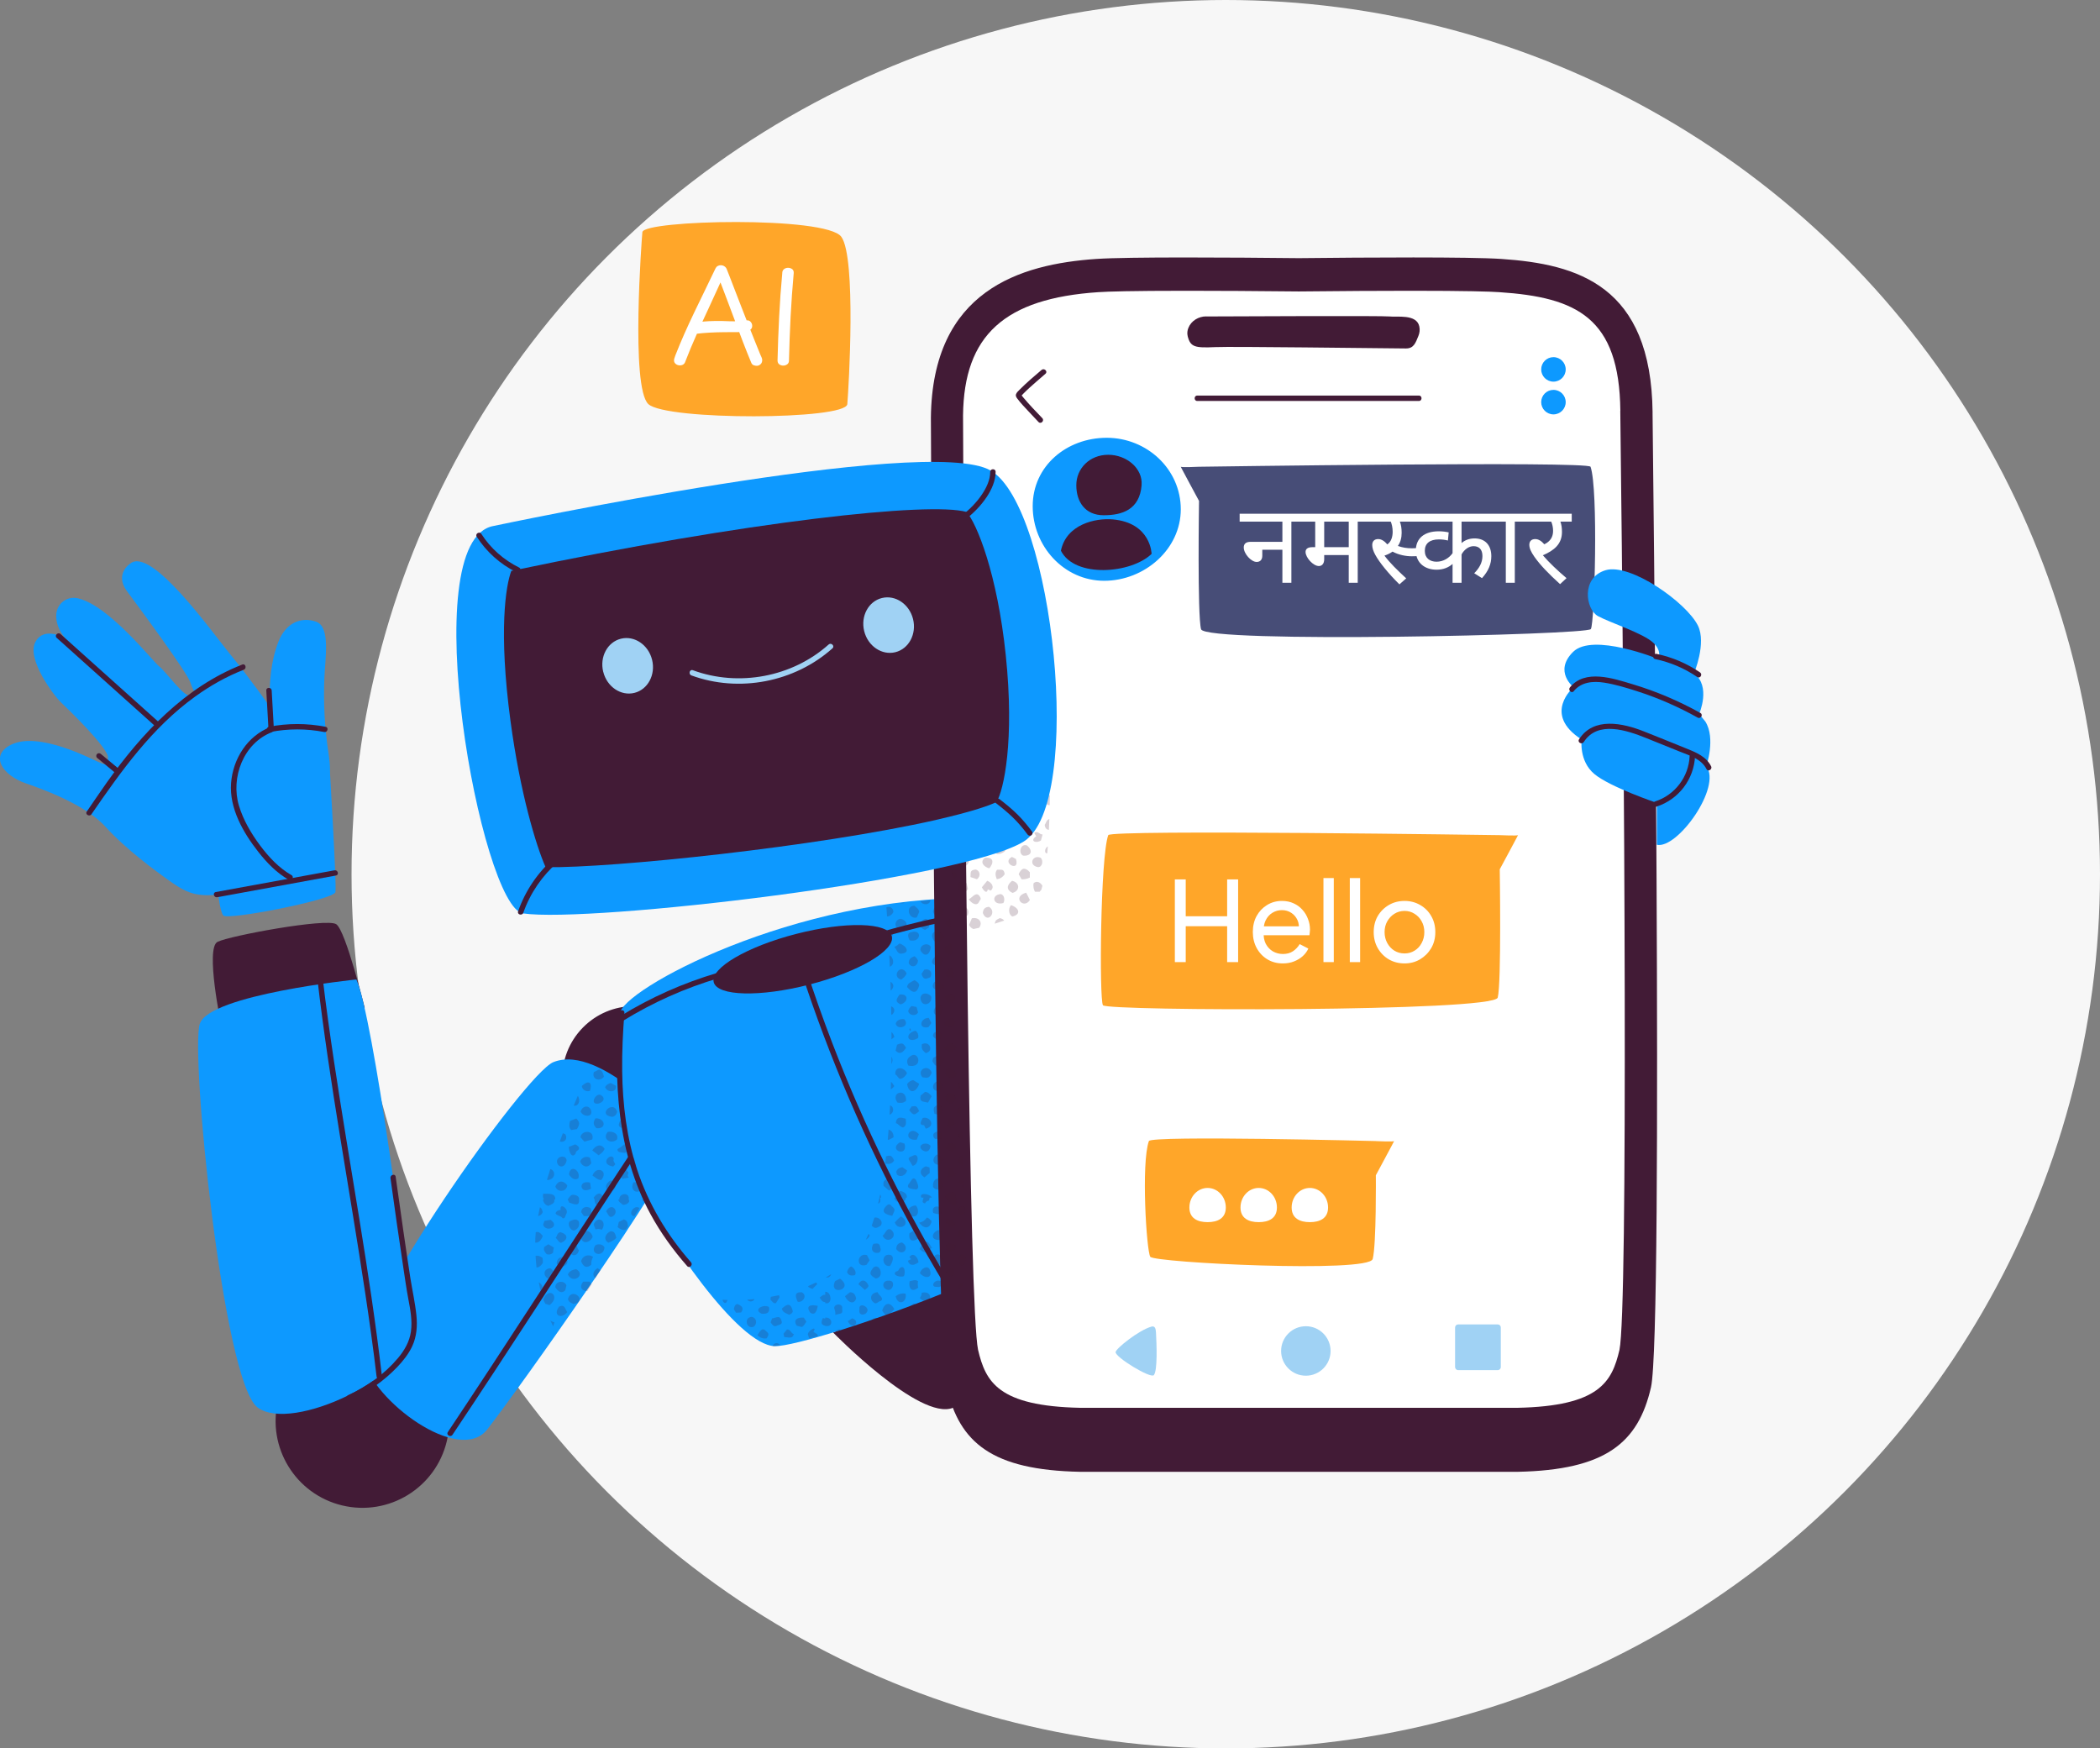 <svg xmlns="http://www.w3.org/2000/svg" width="227" height="189" viewBox="0 0 227 189" fill="none"><rect x="0" y="0" width="227" height="189" fill="#808080" stroke="none"/><circle cx="132.5" cy="94.5" r="94.5" fill="#F7F7F7"></circle><g clip-path="url(#clip0_2020_3326)"><path d="M90.054 144.041C90.054 144.041 99.414 153.628 103.002 152.182C106.591 150.736 101.767 139.059 101.767 139.059L90.058 144.041H90.054Z" fill="#421B36"></path><path d="M48.297 155.79C49.5 150.751 46.39 145.69 41.351 144.487C36.312 143.284 31.252 146.393 30.049 151.432C28.846 156.472 31.955 161.532 36.994 162.735C42.033 163.939 47.093 160.829 48.297 155.79Z" fill="#421B36"></path><path d="M23.52 95.99C23.52 95.99 23.71 98.416 24.139 98.963C24.573 99.51 36.112 97.258 36.258 96.431C36.404 95.605 35.581 82.008 35.581 82.008L23.516 95.99H23.52Z" fill="#0D99FF"></path><path d="M74.092 121.929C77.081 118.861 77.017 113.95 73.949 110.961C70.88 107.971 65.97 108.036 62.981 111.104C59.992 114.173 60.056 119.083 63.124 122.073C66.193 125.062 71.103 124.998 74.092 121.929Z" fill="#421B36"></path><path d="M118.978 107.9C120.698 103.977 118.91 99.402 114.987 97.683C111.063 95.964 106.489 97.751 104.77 101.675C103.051 105.598 104.838 110.173 108.762 111.892C112.685 113.611 117.259 111.824 118.978 107.9Z" fill="#421B36"></path><path d="M73.715 122.84C73.715 122.84 65.067 112.682 59.814 114.816C56.74 116.068 38.279 142.306 39.275 146.863C40.272 151.424 49.648 158.382 52.669 154.518C55.978 150.286 72.552 126.98 73.715 122.836V122.84Z" fill="#0D99FF"></path><path d="M48.911 155.098C55.023 145.96 60.952 136.701 66.987 127.51C68.575 125.092 70.171 122.674 71.779 120.268C71.989 119.956 71.483 119.665 71.276 119.973C65.165 129.11 59.235 138.37 53.2 147.56C51.612 149.978 50.017 152.396 48.409 154.802C48.198 155.114 48.704 155.406 48.911 155.098Z" fill="#421B36"></path><path d="M23.958 111.037C23.897 110.738 22.167 102.479 23.516 101.811C24.865 101.142 35.31 99.218 36.343 99.903C37.376 100.587 39.422 108.947 39.422 108.947L23.958 111.041V111.037Z" fill="#421B36"></path><path d="M66.992 109.596C66.992 109.596 66.109 122.124 68.972 127.895C71.836 133.667 79.754 145.405 83.74 145.515C87.725 145.624 119.787 134.319 119.232 128.965C118.677 123.61 109.609 97.141 105.672 97.084C85.911 96.8 67.101 107.036 66.996 109.596H66.992Z" fill="#0D99FF"></path><path d="M38.526 105.877C38.526 105.877 22.649 107.513 21.6 110.66C20.551 113.812 24.119 149.301 27.829 152.133C31.539 154.96 44.618 148.698 44.419 143.801C44.2 138.434 40.32 109.786 38.522 105.877H38.526Z" fill="#0D99FF"></path><path d="M41.288 148.792C39.968 137.398 37.813 126.114 36.112 114.777C35.663 111.775 35.237 108.77 34.885 105.756C34.84 105.388 34.261 105.384 34.302 105.756C35.622 117.15 37.777 128.435 39.478 139.772C39.928 142.773 40.353 145.779 40.705 148.792C40.75 149.161 41.329 149.165 41.288 148.792Z" fill="#421B36"></path><path d="M66.918 109.479C66.331 116.915 66.679 124.554 70.316 131.245C71.414 133.267 72.767 135.134 74.281 136.863C74.528 137.147 74.938 136.734 74.695 136.45C72.111 133.51 70.081 130.136 68.862 126.409C67.74 122.991 67.303 119.398 67.254 115.813C67.226 113.699 67.331 111.589 67.497 109.483C67.526 109.11 66.947 109.11 66.914 109.483L66.918 109.479Z" fill="#421B36"></path><path d="M96.4 101.212C96.789 102.727 92.795 105.064 87.481 106.433C82.163 107.802 77.538 107.688 77.149 106.173C76.76 104.659 80.754 102.321 86.068 100.952C91.386 99.583 96.011 99.697 96.4 101.212Z" fill="#421B36"></path><path d="M102.816 138.911C97.745 130.564 93.419 121.766 89.924 112.64C88.944 110.081 88.028 107.492 87.178 104.888C87.06 104.532 86.501 104.685 86.615 105.042C89.652 114.342 93.516 123.37 98.166 131.977C99.487 134.42 100.872 136.83 102.314 139.203C102.508 139.523 103.01 139.231 102.816 138.907V138.911Z" fill="#421B36"></path><path d="M67.344 110.348C70.58 108.355 74.055 106.804 77.701 105.73C78.061 105.625 77.907 105.062 77.547 105.167C73.857 106.253 70.329 107.824 67.053 109.842C66.733 110.036 67.024 110.542 67.348 110.344L67.344 110.348Z" fill="#421B36"></path><path d="M95.222 101.356C98.859 100.295 102.561 99.469 106.303 98.885C106.672 98.829 106.514 98.266 106.149 98.322C102.403 98.906 98.705 99.732 95.068 100.793C94.707 100.898 94.861 101.461 95.222 101.356Z" fill="#421B36"></path><path d="M33.779 89.011C33.779 89.011 36.238 86.103 35.517 81.462C35.068 78.574 34.962 75.84 35.059 73.353C35.144 71.182 35.748 67.771 34.181 67.208C32.613 66.645 30.912 67.265 30.094 69.375C29.276 71.485 29.13 73.579 29.105 76.309C29.105 76.309 27.08 73.405 24.877 70.72C22.913 68.326 16.363 59.067 14.087 60.914C14.087 60.914 12.333 62.032 13.731 63.915C15.128 65.799 20.239 72.696 20.584 73.79C20.932 74.884 21.232 74.726 20.62 75.151C20.013 75.576 17.963 72.607 17.19 72.02C16.55 71.538 11.77 65.406 8.388 64.668C7.21 64.413 6.12 65.272 6.08 66.479C6.055 67.184 6.266 68.083 7.088 69.035C7.088 69.035 4.78 67.585 3.816 69.412C2.852 71.238 5.82 75.2 6.598 75.933C7.376 76.67 11.774 80.919 11.681 81.923C11.588 82.924 11.216 82.604 10.559 82.332C9.903 82.061 4.204 79.039 1.232 80.485C-1.186 81.66 0.28 83.803 2.754 84.665C4.127 85.143 9.093 86.836 11.39 89.36C13.682 91.883 16.971 94.249 18.085 95.051C19.599 96.136 20.555 96.736 22.305 96.768C24.703 96.817 27.003 95.808 28.692 94.107L33.775 89.003L33.779 89.011Z" fill="#0D99FF"></path><path d="M9.882 88.022C13.114 83.34 16.411 78.678 21.085 75.304C22.714 74.125 24.475 73.129 26.351 72.396C26.695 72.262 26.545 71.699 26.197 71.833C20 74.259 15.338 79.257 11.555 84.571C10.814 85.612 10.109 86.674 9.38 87.727C9.165 88.034 9.672 88.326 9.882 88.022Z" fill="#421B36"></path><path d="M6.128 68.95C9.692 72.146 13.257 75.342 16.825 78.542C17.104 78.793 17.517 78.38 17.238 78.128C13.674 74.933 10.11 71.737 6.541 68.537C6.262 68.286 5.849 68.699 6.128 68.95Z" fill="#421B36"></path><path d="M28.785 74.636C28.866 76.046 28.943 77.455 29.024 78.865C29.097 78.772 29.166 78.679 29.239 78.585C26.736 79.545 25.176 82.032 24.978 84.657C24.771 87.379 26.294 90.016 27.918 92.081C28.834 93.252 29.911 94.366 31.215 95.103C31.543 95.289 31.835 94.783 31.511 94.601C30.15 93.831 29.04 92.628 28.113 91.389C27.149 90.097 26.298 88.647 25.828 87.091C24.917 84.058 26.323 80.323 29.393 79.148C29.506 79.104 29.615 79.003 29.607 78.869C29.526 77.46 29.449 76.05 29.368 74.64C29.348 74.268 28.765 74.264 28.785 74.64V74.636Z" fill="#421B36"></path><path d="M10.49 81.915C11.138 82.454 11.786 82.989 12.434 83.527C12.556 83.629 12.726 83.645 12.847 83.527C12.948 83.426 12.969 83.215 12.847 83.114L10.903 81.502C10.782 81.401 10.611 81.385 10.49 81.502C10.389 81.603 10.368 81.814 10.49 81.915Z" fill="#421B36"></path><path d="M29.223 79.128C31.142 78.752 33.123 78.752 35.043 79.128C35.407 79.201 35.565 78.638 35.197 78.565C33.167 78.168 31.094 78.168 29.064 78.565C28.696 78.638 28.854 79.197 29.218 79.128H29.223Z" fill="#421B36"></path><path d="M23.479 96.99C27.756 96.204 32.037 95.426 36.315 94.641C36.683 94.572 36.525 94.013 36.161 94.078C31.884 94.863 27.602 95.641 23.325 96.427C22.957 96.496 23.115 97.055 23.479 96.99Z" fill="#421B36"></path><path d="M178.637 44.594C178.491 30.847 170.529 28.55 162.29 27.991C158.815 27.756 147.705 27.825 140.399 27.906C133.092 27.829 121.982 27.756 118.507 27.991C110.269 28.55 100.771 31.406 100.625 45.153C100.625 45.153 100.953 143.942 102.334 149.965C103.715 155.988 107.267 158.904 116.733 159.099H164.064C173.534 158.904 177.082 155.988 178.463 149.965C179.844 143.942 178.633 44.594 178.633 44.594H178.637Z" fill="#421B36"></path><path d="M175.153 44.405C175.044 34.344 170.463 32.136 162.051 31.581C161.026 31.513 158.539 31.432 152.508 31.432C149.126 31.432 145.068 31.456 140.435 31.505H140.358C135.728 31.456 131.666 31.432 128.284 31.432C122.257 31.432 119.77 31.513 118.741 31.581C108.575 32.254 104.197 36.252 104.1 44.903C104.229 83.087 104.772 141.497 105.724 145.912C106.538 149.355 107.87 152.004 116.797 152.182H163.987C172.918 152.004 174.246 149.355 175.056 145.924C175.992 141.428 175.607 81.272 175.145 44.405H175.153Z" fill="white"></path><path d="M130.386 34.201C129.552 34.201 128.77 34.675 128.462 35.436C128.349 35.715 128.304 36.023 128.385 36.351C128.681 37.522 129.175 37.619 131.354 37.522C133.245 37.437 148.231 37.644 151.97 37.668C152.82 37.672 153.011 37.081 153.327 36.303C153.448 36.003 153.505 35.659 153.42 35.282C153.124 33.917 150.994 34.306 150.2 34.209C149.507 34.124 134.432 34.188 130.378 34.209L130.386 34.201Z" fill="#421B36"></path><path d="M162.116 90.277C162.116 90.277 120.018 89.653 119.795 90.277C118.944 92.683 118.815 108.022 119.224 108.666C119.633 109.31 161.488 109.387 161.897 107.84C162.307 106.293 162.116 93.971 162.116 93.971C162.116 93.971 164.158 90.188 164.089 90.277C164.02 90.366 162.116 90.277 162.116 90.277Z" fill="#FFA629"></path><path d="M129.609 50.455C129.609 50.455 171.707 49.831 171.93 50.455C172.781 52.861 172.372 67.357 171.963 68.001C171.554 68.645 130.237 69.565 129.828 68.017C129.419 66.47 129.609 54.149 129.609 54.149C129.609 54.149 127.568 50.366 127.636 50.455C127.705 50.544 129.609 50.455 129.609 50.455Z" fill="#474D77"></path><path d="M127.637 55.052C127.637 59.39 123.696 62.781 119.358 62.781C115.02 62.781 111.63 59.054 111.63 54.716C111.63 50.378 115.295 47.324 119.633 47.324C123.971 47.324 127.637 50.714 127.637 55.052Z" fill="#0D99FF"></path><path d="M114.68 59.532C116.19 62.517 122.29 62.007 124.481 59.873C124.481 59.873 124.425 56.515 120.285 56.146C118.418 55.98 115.267 56.669 114.68 59.532Z" fill="#421B36"></path><path d="M123.403 52.445C123.189 55.098 121.301 55.697 119.304 55.697C117.312 55.697 116.344 54.26 116.344 52.445C116.344 50.63 117.798 49.16 119.791 49.16C121.783 49.16 123.549 50.639 123.399 52.445H123.403Z" fill="#421B36"></path><path opacity="0.2" d="M105.837 100.292C105.619 100.341 105.412 100.386 105.226 100.426C105.015 100.337 104.845 100.207 104.752 99.977C104.849 99.746 104.942 99.531 105.056 99.264C105.845 99.106 106.263 99.737 105.837 100.296V100.292ZM104.108 100.62V100.629C104.108 100.629 104.157 100.62 104.238 100.608C104.213 100.604 104.197 100.592 104.173 100.588C104.148 100.596 104.128 100.608 104.104 100.62H104.108ZM102.775 92.507C102.775 92.507 102.783 92.512 102.788 92.512C102.82 92.475 102.852 92.435 102.881 92.398L102.775 92.507ZM104.707 90.555L104.144 91.126C104.525 91.049 104.691 90.81 104.707 90.555ZM111.321 94.861V94.282C110.807 93.715 110.414 93.8 110.114 94.496C110.236 94.711 110.333 94.881 110.426 95.047C110.74 95.069 111.038 95.007 111.321 94.861ZM109.446 96.522C110.276 96.303 110.268 95.4 109.398 95.213C108.839 95.667 108.725 96.173 109.446 96.522ZM111.006 91.39C110.301 91.138 110.042 92.269 110.605 92.495C111.479 92.556 111.706 91.957 111.006 91.39ZM108.17 92.277C108.486 92.147 108.693 92.046 108.774 91.681C107.32 90.353 107.044 92.694 108.17 92.277ZM113.379 89.705C113.399 89.312 113.415 88.923 113.428 88.534C113.083 88.643 113.087 88.98 112.929 89.15C112.95 89.518 113.148 89.684 113.379 89.705ZM105.526 91.183C104.298 91.608 104.995 92.73 105.943 92.212C106.036 91.782 106.003 91.406 105.526 91.183ZM110.159 86.517C110.276 86.687 110.329 86.857 110.487 86.987C112.208 87.165 110.811 84.775 110.159 86.517ZM108.065 99.247C107.652 99.458 107.607 99.482 107.526 99.847C107.863 99.746 108.207 99.636 108.551 99.515C108.466 99.393 108.312 99.292 108.069 99.247H108.065ZM104.067 99.081C104.242 99.021 104.416 98.976 104.59 98.952C104.918 98.312 104.306 97.793 103.683 98.032C103.654 98.065 103.638 98.101 103.618 98.133L103.764 98.871C103.849 98.956 103.95 99.029 104.067 99.077V99.081ZM108.673 89.287C108.664 88.579 107.858 88.251 107.563 88.959C107.676 89.21 107.858 89.441 107.68 89.725C108.158 89.972 108.389 89.62 108.673 89.291V89.287ZM103.541 93.281C103.646 94.002 104.675 93.719 104.748 93.062C104.229 92.499 103.565 92.378 103.541 93.281ZM112.767 82.422C112.767 82.422 112.767 82.422 112.763 82.418L112.14 83.046C112.5 83.127 112.593 82.993 112.767 82.422ZM108.77 86.594C108.762 86.553 108.754 86.517 108.741 86.485L108.097 87.133C108.097 87.133 108.106 87.145 108.11 87.153C108.349 86.95 108.555 86.776 108.77 86.594ZM113.488 84.386C113.488 83.994 113.488 83.633 113.48 83.313C113.229 83.378 112.99 83.499 112.8 83.669C112.901 84.135 113.172 84.435 113.488 84.391V84.386ZM103.557 95.493C103.294 96.189 104.29 96.858 104.634 96.072C104.59 95.89 104.541 95.695 104.485 95.477C104.148 95.233 103.849 95.246 103.557 95.493ZM112.184 93.731C112.686 93.771 112.812 93.006 112.488 92.722C111.605 92.346 111.127 93.536 112.184 93.731ZM111.325 97.287C111.208 97.056 111.082 96.813 110.925 96.497C109.349 96.927 110.665 98.356 111.325 97.287ZM112.654 84.885C112.516 84.771 112.375 84.654 112.196 84.508C110.41 85.217 112.767 86.497 112.654 84.885ZM110.357 88.886V89.526C111.763 90.337 111.722 87.809 110.357 88.886ZM106.469 92.722C105.87 93.176 106.344 93.715 106.939 93.864C107.462 93.241 107.417 92.637 106.469 92.722ZM109.944 85.265L109.547 85.666C109.632 85.658 109.726 85.646 109.847 85.626C109.871 85.488 109.912 85.375 109.944 85.269V85.265ZM106.907 98.024C106.494 98.052 106.259 98.255 106.242 98.705C106.745 99.932 107.818 98.571 106.907 98.024ZM107.036 89.976C106.465 89.83 106.295 90.178 106.157 90.592C106.336 90.831 106.631 90.859 106.781 91.151C107.283 90.875 107.47 90.389 107.036 89.976ZM111.714 95.493C111.677 95.855 111.731 96.154 111.876 96.392H112.383C112.447 96.311 112.508 96.234 112.569 96.165C112.605 96.031 112.646 95.894 112.678 95.748C112.492 95.379 112.018 95.156 111.714 95.493ZM105.886 97.364C106.153 97.161 105.922 96.894 105.76 96.728C105.392 96.497 105.092 97.036 104.715 97.206C105.035 97.676 105.671 98.057 105.882 97.364H105.886ZM108.182 96.651C107.109 96.708 107.312 97.923 108.454 97.619C108.648 97.344 108.579 96.728 108.182 96.651ZM105.926 89.328L105.578 89.68C105.748 89.579 105.886 89.474 105.926 89.328ZM106.716 95.205C106.518 95.448 106.336 95.671 106.133 95.918C106.267 96.185 106.672 96.728 106.773 96.137C106.89 96.189 106.976 96.226 107.089 96.274C107.547 95.898 107.178 95.383 106.716 95.209V95.205ZM113.468 87.04C113.476 86.667 113.48 86.306 113.484 85.958C113.464 85.954 113.44 85.946 113.419 85.942C113.233 86.112 113.071 86.262 112.917 86.404C112.958 86.873 113.217 87.052 113.468 87.04ZM109.697 88.246C110.281 88.04 109.855 87.141 109.308 87.432C109.203 87.493 109.065 87.493 108.948 87.522C108.47 88.032 109.296 88.538 109.697 88.246ZM109.426 99.073C110.426 98.842 110.155 98.125 109.284 97.846C108.976 98.194 109.017 98.867 109.426 99.073ZM109.199 90.004C109.086 90.138 108.98 90.264 108.843 90.426C109.624 92.228 110.613 90.004 109.199 90.004ZM104.902 94.808C105.149 94.893 105.376 94.966 105.598 95.043C106.064 94.723 105.935 94.067 105.44 93.99C104.817 94.075 104.938 94.306 104.906 94.808H104.902ZM102.828 94.079L102.994 94.938C103.148 94.93 103.29 94.881 103.395 94.751C103.359 94.411 103.12 94.148 102.828 94.075V94.079ZM107.202 88.125V88.036L107.113 88.125C107.142 88.125 107.174 88.125 107.202 88.125ZM107.773 94.018C107.526 94.359 107.611 94.678 107.745 95.035C108.166 94.995 108.401 94.776 108.604 94.504C108.515 93.889 108.276 94.026 107.773 94.018ZM111.795 90.029C111.864 90.154 111.925 90.26 112.01 90.405C111.253 90.904 111.994 91.215 112.52 90.851C112.581 90.636 112.634 90.45 112.699 90.207C112.366 90.215 112.188 89.773 111.795 90.025V90.029ZM111.84 88.206C112.051 88.194 112.204 88.251 112.399 88.348C112.468 88.165 112.524 88.016 112.581 87.854C112.294 86.845 111.33 87.355 111.84 88.206ZM109.815 92.848C109.657 92.767 109.515 92.694 109.385 92.629C108.174 93.261 110.305 94.367 109.815 92.848ZM113.205 92.236C113.229 91.989 113.249 91.742 113.266 91.491C112.897 91.693 112.865 92.293 113.205 92.236Z" fill="#421B36"></path><path d="M53.35 56.856C53.35 56.856 100.277 46.9 107.081 50.861C113.886 54.822 117.256 86.829 110.682 90.952C104.068 95.1 63.679 99.794 56.534 98.737C52.03 98.073 44.703 58.379 53.35 56.856Z" fill="#0D99FF"></path><path d="M101.188 88.631C88.312 91.54 66.213 93.848 58.976 93.743C57.939 91.394 56.234 85.748 55.185 77.959C53.868 68.161 54.678 63.284 55.27 61.712C80.973 56.305 100.523 54.223 104.476 55.341C105.578 56.56 107.798 61.996 108.717 70.805C109.685 80.089 108.498 85.415 107.721 86.699C107.17 86.963 105.461 87.659 101.184 88.627L101.188 88.631Z" fill="#421B36"></path><path d="M65.209 72.624C65.61 74.24 67.113 75.26 68.571 74.9C70.029 74.54 70.888 72.936 70.487 71.319C70.086 69.703 68.583 68.683 67.121 69.043C65.663 69.404 64.804 71.008 65.205 72.624H65.209Z" fill="#A0D2F4"></path><path d="M93.415 68.225C93.816 69.841 95.323 70.862 96.781 70.502C98.239 70.141 99.097 68.537 98.697 66.921C98.296 65.305 96.793 64.284 95.331 64.645C93.873 65.005 93.014 66.609 93.415 68.225Z" fill="#A0D2F4"></path><path d="M74.74 73.012C79.884 74.907 85.902 73.737 89.985 70.083C90.264 69.832 89.851 69.423 89.572 69.67C85.639 73.19 79.839 74.272 74.894 72.449C74.541 72.319 74.391 72.882 74.74 73.012Z" fill="#A0D2F4"></path><path d="M104.302 56.196C105.201 55.503 106.007 54.693 106.639 53.753C107.182 52.943 107.611 51.999 107.623 51.007C107.627 50.63 107.044 50.63 107.04 51.007C107.032 51.898 106.623 52.733 106.137 53.458C105.562 54.312 104.821 55.066 104.006 55.693C103.715 55.92 104.006 56.427 104.302 56.196Z" fill="#421B36"></path><path d="M107.648 86.808C108.288 87.302 108.92 87.816 109.499 88.379C110.074 88.938 110.592 89.55 111.066 90.198C111.159 90.323 111.317 90.388 111.463 90.303C111.589 90.23 111.662 90.032 111.568 89.906C111.074 89.234 110.544 88.59 109.948 88.007C109.357 87.427 108.717 86.905 108.061 86.399C107.935 86.302 107.769 86.277 107.648 86.399C107.547 86.5 107.522 86.715 107.648 86.812V86.808Z" fill="#421B36"></path><path d="M56.566 98.672C57.316 96.537 58.624 94.638 60.333 93.159C60.617 92.912 60.204 92.503 59.92 92.746C58.134 94.29 56.785 96.29 56.004 98.514C55.878 98.866 56.441 99.02 56.566 98.668V98.672Z" fill="#421B36"></path><path d="M183.112 72.786C183.112 72.786 184.486 69.538 183.534 67.618C182.302 65.135 176.235 60.837 173.554 61.639C170.873 62.445 171.403 65.876 172.736 66.601C174.068 67.326 177.649 68.456 178.734 69.501C179.714 70.445 179.244 71.235 179.244 71.235C179.244 71.235 172.173 68.351 170.042 70.469C167.912 72.584 170.095 74.285 170.095 74.285C170.095 74.285 166.664 77.185 170.966 79.939C170.966 79.939 170.654 82.256 172.339 83.665C174.024 85.079 179.095 86.792 179.095 86.792V91.317C181.314 91.819 186.15 85.063 184.441 82.827C184.441 82.827 185.49 79.817 184.336 77.991L183.671 77.177C183.671 77.177 184.984 74.183 183.112 72.786Z" fill="#0D99FF"></path><path d="M178.912 71.242C180.548 71.586 182.087 72.242 183.469 73.186C183.78 73.397 184.072 72.894 183.764 72.684C182.347 71.716 180.747 71.035 179.07 70.683C178.705 70.606 178.548 71.169 178.916 71.246L178.912 71.242Z" fill="#421B36"></path><path d="M170.115 74.71C170.921 73.714 172.209 73.605 173.396 73.791C174.587 73.977 175.774 74.338 176.92 74.706C179.208 75.435 181.416 76.403 183.514 77.574C183.842 77.756 184.133 77.254 183.809 77.072C181.484 75.775 179.022 74.726 176.47 73.961C174.413 73.345 171.338 72.284 169.702 74.305C169.467 74.593 169.876 75.01 170.115 74.718V74.71Z" fill="#421B36"></path><path d="M171.192 80.218C172.699 77.853 175.878 78.955 177.932 79.777C179.147 80.267 180.362 80.757 181.577 81.247C182.626 81.668 183.918 82.045 184.461 83.131C184.627 83.467 185.129 83.171 184.963 82.835C184.428 81.766 183.298 81.316 182.249 80.895C180.726 80.279 179.208 79.659 177.681 79.056C175.425 78.165 172.253 77.464 170.686 79.923C170.483 80.239 170.986 80.53 171.188 80.218H171.192Z" fill="#421B36"></path><path d="M179.074 87.189C181.464 86.415 183.12 84.232 183.226 81.725C183.242 81.352 182.659 81.352 182.642 81.725C182.549 83.969 181.055 85.937 178.92 86.63C178.564 86.743 178.718 87.306 179.074 87.193V87.189Z" fill="#421B36"></path><path d="M51.528 58.01C52.577 59.65 54.067 60.991 55.817 61.849C56.153 62.016 56.449 61.513 56.112 61.347C54.452 60.533 53.03 59.277 52.034 57.718C51.831 57.402 51.329 57.694 51.532 58.014L51.528 58.01Z" fill="#421B36"></path><path d="M148.722 123.346C148.722 123.346 124.412 122.722 124.189 123.346C123.339 125.752 123.93 135.209 124.339 135.853C124.748 136.497 147.972 137.639 148.381 136.096C148.79 134.549 148.722 127.044 148.722 127.044C148.722 127.044 150.763 123.261 150.694 123.35C150.625 123.439 148.722 123.35 148.722 123.35V123.346Z" fill="#FFA629"></path><path d="M132.504 130.528C132.504 131.695 131.625 132.112 130.536 132.112C129.446 132.112 128.567 131.695 128.567 130.528C128.567 129.362 129.446 128.414 130.536 128.414C131.625 128.414 132.504 129.362 132.504 130.528Z" fill="white"></path><path d="M138.029 130.528C138.029 131.695 137.15 132.112 136.06 132.112C134.971 132.112 134.092 131.695 134.092 130.528C134.092 129.362 134.971 128.414 136.06 128.414C137.15 128.414 138.029 129.362 138.029 130.528Z" fill="white"></path><path d="M143.558 130.528C143.558 131.695 142.679 132.112 141.59 132.112C140.5 132.112 139.621 131.695 139.621 130.528C139.621 129.362 140.5 128.414 141.59 128.414C142.679 128.414 143.558 129.362 143.558 130.528Z" fill="white"></path><path d="M167.92 41.256C168.652 41.256 169.245 40.663 169.245 39.932C169.245 39.2 168.652 38.607 167.92 38.607C167.189 38.607 166.596 39.2 166.596 39.932C166.596 40.663 167.189 41.256 167.92 41.256Z" fill="#0D99FF"></path><path d="M167.92 44.794C168.652 44.794 169.245 44.2 169.245 43.469C169.245 42.737 168.652 42.145 167.92 42.145C167.189 42.145 166.596 42.737 166.596 43.469C166.596 44.2 167.189 44.794 167.92 44.794Z" fill="#0D99FF"></path><path d="M112.589 39.988C111.779 40.677 110.961 41.37 110.211 42.127C110.078 42.261 109.904 42.415 109.835 42.597C109.758 42.787 109.851 42.937 109.964 43.087C110.333 43.581 110.77 44.035 111.192 44.484C111.544 44.865 111.9 45.242 112.257 45.618C112.516 45.89 112.929 45.477 112.67 45.205C111.965 44.472 111.256 43.735 110.604 42.957C110.54 42.876 110.475 42.803 110.438 42.751C110.422 42.727 110.406 42.702 110.39 42.678C110.329 42.601 110.378 42.654 110.382 42.739C110.382 42.698 110.378 42.876 110.365 42.844C110.365 42.844 110.378 42.82 110.382 42.82C110.402 42.82 110.386 42.807 110.414 42.775C110.483 42.694 110.556 42.617 110.633 42.54C111.066 42.099 111.532 41.69 111.998 41.281C112.334 40.985 112.67 40.693 113.01 40.401C113.298 40.158 112.881 39.749 112.597 39.988H112.589Z" fill="#421B36"></path><path opacity="0.2" d="M97.919 129.464C97.882 130.176 96.72 130.108 96.688 129.464H96.801C96.919 129.131 96.963 128.811 97.392 128.743C97.7 128.876 98.065 128.982 98.028 129.464H97.915H97.919ZM102.277 129.464C102.342 129.982 102.775 130.136 103.213 130.253C103.452 130.01 103.407 129.731 103.395 129.464H103.282C103.561 128.589 102.066 128.706 102.164 129.464H102.277ZM98.186 115.19C99.774 115.526 99.361 113.695 98.559 114.08C98.085 114.352 97.915 114.659 98.186 115.19ZM96.68 128.378V127.779C96.416 127.625 96.198 127.495 95.991 127.374C95.481 127.677 95.473 127.694 95.501 128.188C95.699 128.358 95.894 128.52 96.096 128.694C96.299 128.585 96.489 128.479 96.68 128.378ZM101.998 101.455C102.257 100.758 100.718 100.28 100.75 101.216C100.965 102.079 101.451 101.957 101.998 101.455ZM99.365 106.49C99.3 106.194 99.073 106.093 98.85 105.947C98.486 106.182 98.117 106.235 98.044 106.692C98.648 107.385 99.114 107.462 99.369 106.49H99.365ZM102.739 103.221C102.812 103.197 102.881 103.168 102.941 103.136C102.917 102.755 102.897 102.383 102.872 102.03C102.552 101.953 102.188 102.2 102.087 102.703C102.22 102.95 102.431 103.116 102.739 103.221ZM101.354 104.55C102.115 104.452 102.103 103.367 101.386 103.262C101.046 103.359 100.791 103.658 100.746 103.991C100.746 104.258 101.204 104.347 101.354 104.55ZM99.495 107.855C99.551 109.033 100.904 108.551 100.637 107.676C100.268 107.3 99.624 107.231 99.495 107.855ZM97.02 119.192C97.307 119.216 97.619 119.289 97.939 118.997C98.028 117.535 96.181 118.082 97.02 119.192ZM99.098 99.175C99.191 98.964 99.276 98.761 99.365 98.563C99.316 98.259 99.073 98.109 98.838 97.903C97.822 97.951 98.211 99.406 99.098 99.179V99.175ZM99.361 117.154C99.134 117.017 98.903 116.875 98.701 116.749C98.417 116.834 98.207 116.936 98.053 117.195C98.251 118.317 99.053 118.106 99.361 117.154ZM102.026 98.361C101.633 97.753 101.001 97.773 100.843 98.531C101.054 99.3 101.945 99.32 102.026 98.361ZM96.781 116.146C96.996 116.235 97.093 116.612 97.32 116.624C97.648 116.559 97.899 116.308 98.044 116.012C97.729 115.303 96.68 115.23 96.781 116.15V116.146ZM100.855 128.273C101.017 128.702 101.811 128.698 101.953 128.24C101.921 127.086 100.774 127.167 100.855 128.273ZM100.868 114.368C100.835 114.505 100.807 114.611 100.783 114.712C100.88 114.866 100.969 115.004 101.066 115.149C101.24 115.198 101.414 115.243 101.584 115.287C101.751 115.068 101.896 114.878 102.066 114.651C101.88 113.963 101.354 114.007 100.872 114.364L100.868 114.368ZM102.605 97.785C102.577 97.356 102.561 97.121 102.561 97.121L102.233 97.153C102.16 97.336 102.245 97.522 102.601 97.785H102.605ZM99.705 116.45C100.369 116.563 100.446 116.527 100.714 115.968C100.402 114.951 99.021 115.615 99.705 116.45ZM96.364 111.553C96.364 111.82 96.364 112.087 96.364 112.355C96.469 112.266 96.578 112.168 96.68 112.083C96.611 111.844 96.493 111.666 96.36 111.553H96.364ZM103.221 118.426C102.565 117.434 101.601 119.058 102.706 119.313C103.115 119.18 103.439 118.791 103.221 118.426ZM100.005 118.025C99.847 118.155 99.677 118.297 99.519 118.426C99.369 119.131 99.742 119.062 100.317 119.188C100.454 118.949 100.58 118.726 100.71 118.503C100.511 118.268 100.333 118.058 100.009 118.029L100.005 118.025ZM96.129 103.27C96.149 103.667 96.165 104.08 96.186 104.509C96.809 104.25 96.518 103.367 96.129 103.27ZM97.328 99.316C96.712 99.389 96.538 100.414 97.311 100.329C98.284 100.378 98.162 99.474 97.328 99.316ZM96.25 106.129C96.262 106.445 96.27 106.773 96.283 107.101C96.748 106.68 96.566 106.283 96.25 106.129ZM99.746 120.856C99.58 121.172 99.264 121.622 99.887 121.634C99.94 121.744 99.997 121.853 100.07 122.007C101.175 121.752 100.556 120.622 99.742 120.856H99.746ZM97.23 101.986C97.032 102.164 96.91 102.253 96.667 102.374C96.963 102.646 96.927 103.006 97.352 103.095C98.498 103.027 97.963 102.212 97.23 101.986ZM99.503 102.747C99.981 103.565 100.535 103.181 100.621 102.362C100.333 101.816 99.381 102.119 99.503 102.747ZM103.464 112.043C103.464 111.998 103.46 111.954 103.456 111.909C103.448 111.925 103.439 111.942 103.431 111.958C103.439 111.99 103.452 112.018 103.464 112.047V112.043ZM96.586 122.951C96.619 122.489 96.347 122.161 96.052 122.112C96.023 122.477 95.995 122.833 95.963 123.19C95.999 123.202 96.036 123.214 96.076 123.218C96.222 123.141 96.396 123.048 96.586 122.946V122.951ZM95.983 100.552C96.003 100.916 96.028 101.309 96.052 101.73C96.25 101.787 96.433 101.706 96.457 101.378C96.388 101.167 96.542 101.034 96.578 100.843C96.416 100.613 96.189 100.527 95.983 100.552ZM99.377 99.786C99.462 100.151 99.636 100.406 100.005 100.519C100.147 100.426 100.301 100.325 100.418 100.244V99.559C99.964 99.029 99.737 99.555 99.373 99.79L99.377 99.786ZM102.2 99.648C102.192 100.082 102.484 100.337 102.771 100.374C102.747 100.005 102.727 99.661 102.706 99.349C102.492 99.333 102.293 99.393 102.2 99.648ZM97.83 97.567L97.255 97.619C97.465 97.676 97.68 97.66 97.83 97.567ZM96.323 108.774C96.331 109.078 96.335 109.386 96.339 109.694C96.38 109.681 96.424 109.669 96.465 109.653C96.809 109.28 96.704 108.92 96.319 108.774H96.323ZM96.38 114.254C96.38 114.254 96.368 114.25 96.364 114.246C96.364 114.501 96.36 114.757 96.356 115.012C96.489 114.817 96.534 114.526 96.38 114.254ZM98.324 101.645C99.567 101.945 99.717 100.406 98.502 100.766C98.008 100.839 98.146 101.297 98.324 101.645ZM101.528 119.362C100.896 119.621 100.843 119.726 101.017 120.419C101.264 120.399 101.483 120.622 101.755 120.524C102.135 120.131 101.945 119.722 101.528 119.362ZM100.989 106.17C100.394 106.996 101.568 107.267 102.123 106.712C101.783 106.332 101.508 105.748 100.989 106.17ZM102.723 115.478C102.322 115.263 102.257 115.818 102.176 116.077C102.427 116.563 103.075 116.733 103.358 116.17C103.472 115.81 102.941 115.668 102.723 115.478ZM99.013 128.577C99.499 128.463 99.126 127.827 99 127.536C98.656 127.066 98.425 127.807 98.203 128.018C97.935 128.52 98.644 128.52 99.013 128.581V128.577ZM97.352 108.572C98.198 108.333 98.251 107.381 97.239 107.506C96.785 108.13 96.801 108.304 97.352 108.572ZM103.982 126.009C104.043 125.972 104.092 125.94 104.14 125.911C104.128 125.559 104.112 125.203 104.096 124.842C104.083 124.842 104.071 124.83 104.059 124.83C103.435 125.344 103.419 125.656 103.978 126.009H103.982ZM96.311 116.952C96.303 117.219 96.295 117.491 96.287 117.758C96.428 117.677 96.566 117.555 96.667 117.401C96.51 117.154 96.42 117.021 96.315 116.948L96.311 116.952ZM103.237 110.386C103.022 109.783 102.164 110.082 102.083 110.645C102.354 111.285 103.419 111.107 103.237 110.386ZM100.58 97.311L99.49 97.413C99.673 97.834 100.491 97.907 100.58 97.311ZM100.928 117.187C100.556 118.029 101.795 118.232 101.937 117.329C101.823 116.77 101.212 116.737 100.928 117.187ZM95.817 98.089C95.833 98.312 95.857 98.64 95.886 99.065C96.133 99.085 96.433 98.883 96.574 98.583C96.55 98.105 96.157 97.919 95.817 98.089ZM103.367 113.181C103.051 112.496 102.439 112.792 102.006 113.286C102.33 113.456 102.492 113.76 102.82 113.805C103.03 113.626 103.273 113.497 103.363 113.181H103.367ZM99.09 123.202C99.183 122.971 99.256 122.789 99.329 122.606C98.328 121.484 97.449 123.352 99.09 123.202ZM101.67 125.879C101.742 125.668 101.88 125.47 102.03 125.308C101.844 125.045 101.629 124.883 101.26 124.798C100.629 125.251 100.872 126.073 101.67 125.879ZM102.2 107.66C102.091 108.458 102.933 108.734 103.237 108.073C103.229 107.96 103.225 107.847 103.217 107.733C103.018 107.296 102.613 107.361 102.196 107.66H102.2ZM97.907 120.937C97.344 120.759 96.894 120.678 96.838 121.411C97.162 121.496 97.299 121.861 97.639 121.877C98.036 121.654 97.919 121.306 97.907 120.937ZM102.046 109.009C101.281 107.94 100.264 109.835 101.552 109.795C101.815 109.6 101.71 109.216 102.046 109.009ZM99.908 104.821C99.798 104.987 99.697 105.141 99.608 105.279C99.831 105.947 100.037 105.85 100.572 105.639C100.843 105.096 100.495 104.663 99.908 104.821ZM103.768 117.754C103.755 117.491 103.739 117.227 103.727 116.964C103.383 117.235 103.516 117.576 103.768 117.754ZM99.944 127.268C100.143 127.098 100.317 126.948 100.503 126.786C100.495 126.596 100.487 126.393 100.479 126.199C100.321 126.15 100.199 126.11 100.082 126.073C99.434 126.304 99.304 126.928 99.944 127.264V127.268ZM97.939 113.262C97.635 112.739 97.514 112.699 96.963 112.934C96.915 113.14 96.866 113.347 96.809 113.574C97.287 114.064 97.631 113.74 97.939 113.262ZM98 105.198C97.324 104.035 96.319 105.615 97.417 105.898C97.656 105.708 97.911 105.522 98 105.198ZM103.431 120.269C103.642 120.383 103.788 120.451 103.901 120.48C103.889 120.2 103.873 119.917 103.861 119.633C103.65 119.787 103.342 119.852 103.431 120.265V120.269ZM99.248 112.201C99.308 111.897 99.239 111.63 98.968 111.411C97.664 111.743 98.142 112.91 99.248 112.201ZM100.365 111.03C100.471 110.876 100.572 110.73 100.677 110.581C100.588 110.41 100.507 110.253 100.394 110.03C99.422 110.038 99.239 111.293 100.365 111.03ZM102.2 105.271C102.395 105.68 102.828 105.761 103.091 105.59C103.075 105.323 103.059 105.06 103.043 104.805C102.97 104.768 102.897 104.732 102.832 104.699C102.48 104.768 102.269 104.946 102.196 105.275L102.2 105.271ZM97.546 126.171C97.198 126.223 96.983 126.369 96.874 126.665C96.898 126.762 96.923 126.867 96.947 126.96C97.352 127.341 97.963 127.017 98.049 126.523C97.858 126.389 97.68 126.268 97.542 126.171H97.546ZM98.555 108.75C98.332 108.888 98.235 109.078 98.174 109.293C98.243 109.787 99.053 109.896 99.235 109.426C99.183 109.228 99.138 109.062 99.081 108.855C98.895 108.819 98.717 108.782 98.555 108.75ZM98.62 124.96C98.45 125.032 98.203 125.089 98.223 125.312C98.361 125.543 98.486 125.757 98.64 126.021C99.329 125.972 99.43 124.469 98.624 124.96H98.62ZM98.863 103.367C98.466 103.484 98.211 103.699 98.231 104.136C98.559 104.712 99.219 104.436 99.227 103.825C99.146 103.646 99.033 103.48 98.863 103.371V103.367ZM97.777 123.623C97.595 123.566 97.441 123.514 97.295 123.469C95.89 124.324 98.211 125.174 97.777 123.623ZM97.749 110.176C97.368 110.103 96.898 110.273 96.821 110.67C97.016 111.411 98.433 110.961 97.749 110.176ZM96.214 119.487C96.198 119.828 96.177 120.164 96.157 120.5C96.675 120.322 96.663 119.625 96.214 119.487ZM100.066 113.841C101.026 113.626 100.434 112.407 99.636 112.897C99.608 113.383 99.661 113.489 100.066 113.841ZM99.766 124.372C100.232 124.623 100.523 124.372 100.592 123.87C100.143 123.291 98.952 123.817 99.766 124.372ZM96.651 125.45C96.412 124.915 96.275 124.838 95.776 124.996C95.748 125.259 95.716 125.523 95.679 125.782C96.06 125.847 96.4 125.855 96.651 125.45ZM102.812 121.808C102.877 121.529 103.14 121.61 103.265 121.488C103.217 121.262 103.176 121.047 103.136 120.844C102.895 120.809 102.658 120.854 102.423 120.978C102.463 121.245 102.43 121.492 102.322 121.719C102.552 121.926 102.775 121.97 102.816 121.812L102.812 121.808ZM103.257 123.761C103.099 123.684 102.937 123.603 102.779 123.526C102.488 123.615 102.309 123.805 102.188 124.056C102.565 124.599 103.508 124.567 103.257 123.761ZM98.543 119.605C98.454 119.739 98.361 119.872 98.275 120.006C98.737 120.589 98.834 120.593 99.357 120.107C99.09 119.544 99.073 119.532 98.543 119.605ZM101.062 123.108H101.84C102.196 121.865 100.272 122.298 101.062 123.108ZM103.306 126.96C103.091 126.649 103.03 126.268 102.552 126.171C102.451 126.499 102.476 126.847 102.407 127.191C102.767 127.325 103.039 127.236 103.306 126.956V126.96ZM100.843 111.998C101.078 112.334 101.524 112.602 101.791 112.156C102.058 111.536 100.9 111.188 100.843 111.998ZM103.529 122.801C103.67 123.019 103.853 123.113 104.023 123.113C104.011 122.841 103.998 122.566 103.986 122.29C103.784 122.392 103.589 122.594 103.529 122.801ZM103.978 128.196C104.047 128.354 104.002 128.552 104.229 128.597C104.229 128.597 104.237 128.593 104.241 128.589C104.233 128.321 104.221 128.046 104.213 127.771C104.1 127.685 103.986 127.6 103.889 127.503C103.391 127.803 103.764 127.961 103.982 128.196H103.978ZM98.454 111.427C98.494 111.038 98.15 111.127 98.381 111.447C98.405 111.439 98.429 111.435 98.454 111.427ZM89.847 137.739C89.656 137.86 89.462 137.973 89.272 138.083C89.555 138.16 89.766 137.986 89.847 137.739ZM94.922 130.112C95.108 130.051 95.23 129.852 95.124 129.464H95.238C95.25 129.326 95.209 129.208 95.141 129.115C95.072 129.455 94.999 129.788 94.922 130.112ZM89.203 142.429V142.538C89.118 142.522 89.037 142.502 88.939 142.482C88.765 142.915 88.684 143.186 89.203 143.324C90.09 143.539 90.066 142.352 89.203 142.429ZM99.997 130.087C100.074 129.893 100.24 129.804 100.426 129.775C100.454 129.646 100.471 129.553 100.491 129.464H100.714C100.621 129.05 99.26 128.848 99.596 129.464H99.819C99.802 129.747 99.539 129.986 99.993 130.087H99.997ZM94.667 138.204C95.614 138.123 95.165 136.495 94.428 136.997C93.917 137.605 93.978 137.828 94.667 138.204ZM96.04 142.222C96.25 141.991 96.461 141.765 96.675 141.526C96.234 140.683 95.635 140.797 95.355 141.667C95.541 141.919 95.651 142.243 96.04 142.218V142.222ZM94.023 133.563C93.966 133.502 93.925 133.433 93.889 133.364C93.796 133.583 93.699 133.798 93.597 134C93.751 133.931 93.901 133.793 94.023 133.563ZM90.803 138.216C90.612 138.314 90.446 138.395 90.272 138.48C89.486 140.128 92.427 139.436 90.803 138.216ZM93.711 135.669C92.609 135.377 92.463 137.151 93.67 136.722C93.784 136.556 93.893 136.39 94.002 136.232C93.905 136.045 93.812 135.871 93.711 135.669ZM96.558 130.537C96.38 130.395 96.186 130.043 95.934 130.241C95.104 130.962 95.626 131.27 96.453 131.432C96.55 131.088 96.862 130.816 96.562 130.537H96.558ZM98.421 131.383C99.215 131.825 99.454 130.853 99.008 130.314C98.401 130.286 97.797 130.906 98.421 131.383ZM95.177 132.501C95.574 132.048 94.942 131.481 94.513 131.631C94.419 131.93 94.326 132.226 94.225 132.505C94.63 132.858 94.764 132.753 95.177 132.505V132.501ZM96.194 136.852C96.578 136.345 96.773 135.466 95.837 135.665C95.246 135.932 95.46 136.953 96.194 136.852ZM94.541 140.865C94.784 140.975 94.946 140.655 95.189 140.647C95.643 140.331 94.991 140.047 94.865 139.683C94.1 139.739 93.901 140.464 94.537 140.865H94.541ZM96.319 132.923C95.825 132.667 95.716 133.364 95.408 133.575C95.87 134.583 97.194 133.672 96.319 132.923ZM100.163 134.219C99.831 134.385 99.584 134.591 99.405 135.021C100.017 135.616 100.159 135.353 100.742 134.867C100.515 134.648 100.475 134.304 100.163 134.219ZM101.637 136.742C101.84 136.641 101.896 136.418 102.058 136.236C101.321 134.697 100.139 136.365 101.637 136.742ZM98.757 140.902C98.462 141.113 98.13 141.343 98.166 141.647C98.514 141.534 98.855 141.42 99.183 141.303C99.114 141.104 99.049 140.938 98.757 140.898V140.902ZM97.384 131.481C97.105 131.736 96.935 131.89 96.724 132.145C97.097 133.23 98.717 132.291 97.384 131.481ZM92.548 140.355C92.455 139.982 92.322 139.695 91.88 139.687C91.722 139.812 91.552 139.946 91.341 140.116C91.572 140.699 92.277 141.153 92.552 140.355H92.548ZM100.487 137.212C100.236 136.702 99.515 137.176 99.434 137.625C99.977 138.273 100.904 138.192 100.487 137.212ZM90.305 143.944C90.499 143.891 90.693 143.838 90.892 143.786C90.847 143.753 90.807 143.721 90.754 143.697C90.535 143.729 90.398 143.822 90.305 143.94V143.944ZM99.231 133.907C99.353 133.478 99.215 133.182 98.818 132.983C98.648 133.097 98.482 133.206 98.304 133.324C98.186 134.154 98.632 134.275 99.235 133.907H99.231ZM101.289 134.028C102.046 134.178 102.152 133.145 101.418 132.963C100.827 133.174 100.531 133.887 101.289 134.028ZM104.367 133.964C104.367 133.692 104.363 133.417 104.359 133.129C104.088 133.008 103.804 132.854 103.569 133.048C103.407 133.7 103.998 134.081 104.367 133.964ZM104.104 136.779C104.201 136.714 104.282 136.653 104.351 136.596C104.359 136.353 104.363 136.09 104.363 135.811C104.27 135.721 104.156 135.628 104.019 135.515C103.849 135.661 103.691 135.798 103.508 135.956C103.836 136.155 103.601 137.05 104.104 136.775V136.779ZM95.857 139.403C96.51 139.683 96.89 138.379 96.084 138.439C95.428 138.379 95.234 139.152 95.857 139.403ZM99.636 139.744C99.624 139.974 99.551 140.116 99.426 140.323C100.661 141.501 101.082 139.395 99.636 139.744ZM98.328 138.492C98.182 139.253 98.543 139.768 99.251 139.193C99.198 138.958 99.192 138.726 99.235 138.496C98.964 138.269 98.624 138.439 98.328 138.496V138.492ZM97.887 139.833C97.492 139.779 97.137 139.872 96.821 140.112C97.004 141.194 98.101 140.833 97.887 139.833ZM98.304 135.904C98.361 135.969 98.417 136.033 98.486 136.114C98.34 136.183 98.235 136.236 98.134 136.284C98.32 136.912 98.855 136.783 99.284 136.451C99.243 135.908 98.68 135.284 98.3 135.904H98.304ZM97.486 134.304C97.121 134.377 96.882 134.539 96.878 135.025C97.558 135.948 98.458 134.843 97.486 134.304ZM100.71 132.019C100.56 131.857 100.45 131.687 100.195 131.61C99.944 131.951 99.77 132.068 99.349 132.169C99.847 132.842 100.499 132.894 100.706 132.019H100.71ZM95.039 135.397C95.278 135.199 95.193 135.009 95.141 134.814C95.084 134.34 94.784 134.397 94.411 134.458C94.035 135.045 94.359 135.584 95.039 135.401V135.397ZM91.029 141.493C91.058 141.372 91.058 141.246 90.965 141.149C90.71 140.837 90.037 141.084 90.195 141.501C90.28 141.688 90.308 141.874 90.292 142.141C90.754 141.955 91.179 142.129 91.029 141.493ZM103.265 134.608C103.03 134.514 102.816 134.425 102.577 134.332C102.471 134.425 102.362 134.523 102.237 134.636C102.095 135.596 103.512 135.45 103.265 134.608ZM97.716 137.941C97.923 137.447 97.737 136.572 97.19 137.163C97.129 137.354 97.036 137.423 96.854 137.451C96.343 137.848 97.388 138.136 97.716 137.937V137.941ZM104.011 131.355C104.14 131.294 104.237 131.246 104.314 131.197C104.306 130.946 104.302 130.691 104.294 130.432C103.751 130.338 103.703 130.387 103.525 130.946C103.614 131.165 103.792 131.282 104.011 131.351V131.355ZM100.884 131.12C101.264 131.226 101.645 131.432 101.929 130.849C101.625 130.205 100.588 130.274 100.884 131.12ZM104.108 138.905C104.144 138.836 104.181 138.715 104.209 138.557C103.921 138.67 103.715 138.873 103.541 139.132C103.577 139.217 103.63 139.278 103.687 139.326C103.889 139.176 104.035 139.035 104.108 138.905ZM92.905 141.546C92.722 142.36 93.775 142.21 93.78 141.578C93.67 141.064 92.791 140.845 92.905 141.546ZM92.791 138.824C93.018 139.023 93.233 139.213 93.488 139.436C93.662 139.302 93.828 139.193 93.893 139.002C93.609 138.261 93.055 138.269 92.791 138.824ZM92.419 137.844C92.621 137.512 92.346 137.082 92.014 136.896C91.742 137.009 91.645 137.236 91.556 137.512C91.742 137.941 92.066 137.905 92.419 137.844ZM94.262 142.846C94.549 142.761 94.837 142.676 95.124 142.591C94.78 142.38 94.229 142.384 94.262 142.846ZM103.176 137.807C103.168 137.52 103.261 137.244 102.901 137.042C102.714 137.244 102.354 137.172 102.237 137.516C102.354 137.662 102.48 137.82 102.597 137.969C102.832 138.002 102.99 137.872 103.176 137.807ZM102.237 140.12C102.395 140.047 102.544 139.978 102.686 139.906C102.467 139.906 102.289 139.991 102.237 140.12ZM102.233 132.145C102.378 132.339 102.508 132.509 102.662 132.712C102.8 132.327 103.229 132.647 103.253 132.185C102.929 132.003 102.702 131.748 102.326 131.764C102.285 131.922 102.257 132.04 102.228 132.145H102.233ZM101.297 139.112C101.297 139.112 101.297 139.104 101.297 139.099C101.787 139.27 102.087 138.573 101.56 138.447C100.997 138.289 100.479 139.152 101.293 139.112H101.297ZM92.123 142.506C91.981 142.595 91.848 142.684 91.645 142.814C92.135 143.895 93.124 142.85 92.123 142.506ZM89.203 140.752V140.865C90.029 141.08 89.891 139.594 89.203 139.638V139.974C88.939 139.91 88.83 140.132 88.599 140.254C88.765 140.505 88.867 140.756 89.203 140.756V140.752ZM78.089 140.505C78.166 140.764 78.368 140.991 78.551 140.744C78.559 140.643 78.611 140.582 78.676 140.529C78.457 140.521 78.259 140.513 78.089 140.501V140.505ZM86.125 143.308C86.327 143.361 86.501 143.405 86.671 143.446C86.943 143.324 87.004 143.053 87.17 142.87C87.064 142.708 86.979 142.575 86.886 142.433C86.254 142.372 85.675 142.635 86.125 143.308ZM84.014 143.284C84.561 143.142 84.614 143.032 84.383 142.538C84.193 142.19 83.771 142.49 83.46 142.518C83.415 142.644 83.362 142.777 83.302 142.943C83.504 143.227 83.658 143.49 84.019 143.288L84.014 143.284ZM81.426 143.437C81.896 143.162 81.815 142.433 81.248 142.352C80.406 142.401 80.636 143.656 81.426 143.437ZM85.699 141.744C85.497 140.845 85.108 140.894 84.513 141.461C84.614 141.91 85.007 141.947 85.29 142.121C85.485 142.048 85.655 141.979 85.699 141.744ZM81.876 144.333C82.176 144.632 82.504 144.726 82.872 144.673C83.18 144.191 83.099 144.142 82.731 143.814C82.321 143.442 82.082 144.045 81.876 144.333ZM83.865 140.874C83.994 140.671 84.124 140.473 84.274 140.238C84.257 140.149 84.233 140.076 84.209 140.007C83.909 140.076 83.613 140.132 83.322 140.185C83.297 140.282 83.281 140.392 83.285 140.505C83.476 140.643 83.557 140.922 83.861 140.874H83.865ZM83.119 141.283C82.548 140.942 81.362 141.542 82.313 142.004C82.832 142.068 83.265 141.939 83.119 141.283ZM87.927 143.968C88.457 143.15 87.04 143.976 87.38 144.389C87.396 144.527 87.437 144.612 87.49 144.673C87.777 144.6 88.073 144.527 88.381 144.45C88.506 144.239 88.101 144.102 87.931 143.972L87.927 143.968ZM86.651 139.687C85.825 139.662 85.967 140.173 86.234 140.724C86.866 140.821 87.295 139.97 86.651 139.687ZM87.579 141.89C88.133 142.279 88.324 141.611 88.397 141.161C87.716 141.011 87.02 141.08 87.579 141.89ZM85.817 144.215C85.481 144.134 85.46 143.656 85.059 143.721C84.946 143.863 84.82 144.017 84.687 144.179C84.723 144.304 84.756 144.426 84.784 144.535C85.59 144.636 85.655 144.616 85.817 144.215ZM79.328 141.534C79.401 141.643 79.47 141.748 79.571 141.906C79.77 141.898 79.944 141.886 80.102 141.878C80.491 141.4 80.13 141.092 79.66 140.959C79.385 141.092 79.369 141.315 79.328 141.534ZM83.735 145.519C83.865 145.499 84.075 145.463 84.343 145.406C84.18 145.151 83.707 145.037 83.488 145.523C83.573 145.532 83.658 145.532 83.735 145.523V145.519ZM81.519 140.521C81.523 140.493 81.528 140.46 81.532 140.432C81.268 140.456 81.009 140.477 80.762 140.493C80.924 140.716 81.276 140.76 81.519 140.521ZM87.352 139.095C87.522 139.221 87.627 139.262 87.822 139.334C88 139.156 88.166 138.986 88.34 138.808C88.3 138.747 88.259 138.69 88.219 138.634C87.943 138.767 87.664 138.893 87.388 139.01C87.376 139.039 87.364 139.067 87.356 139.095H87.352Z" fill="#421B36"></path><path opacity="0.2" d="M60.017 129.661H59.908C60.021 130.099 59.584 130.188 59.276 130.354C58.916 130.265 58.758 129.997 58.681 129.661H58.794C58.664 129.463 58.669 129.252 58.729 129.025C59.219 129.094 60.046 128.888 60.025 129.661H60.017ZM69.787 129.556C69.787 129.556 69.754 129.447 69.698 129.248C69.621 129.341 69.584 129.479 69.629 129.661H69.406C69.45 129.746 69.511 129.823 69.572 129.9L69.791 129.556H69.787ZM62.221 119.515C62.662 119.41 62.707 118.81 62.46 118.454C62.318 118.79 62.168 119.142 62.018 119.507C62.079 119.519 62.148 119.523 62.221 119.515ZM65.692 122.362C65.04 123.128 66.04 123.752 66.692 123.177C66.919 122.541 66.21 122.233 65.692 122.362ZM62.306 120.904C62.091 120.985 61.876 121.07 61.629 121.164C61.481 121.612 61.52 121.943 61.747 122.156C61.945 122.119 62.176 122.079 62.367 122.051C62.695 121.488 62.687 121.342 62.306 120.904ZM63.176 123.412C63.452 123.335 63.731 123.254 64.019 123.173C64.327 122.152 62.893 122.099 62.739 122.925C62.881 123.087 63.023 123.245 63.172 123.412H63.176ZM63.918 115.153C63.918 115.153 63.934 115.12 63.942 115.104C63.934 115.12 63.926 115.137 63.918 115.153ZM60.029 128.252C60.244 128.952 61.253 128.855 61.318 128.13C60.9 127.567 60.317 127.571 60.029 128.252ZM66.174 120.73C66.457 120.682 66.623 120.503 66.716 120.191C66.332 118.835 64.481 120.532 66.174 120.73ZM59.483 126.372C59.361 126.749 59.248 127.13 59.134 127.506C59.151 127.527 59.159 127.547 59.179 127.567C60.183 127.454 59.997 126.449 59.483 126.376V126.372ZM63.918 125.724C63.865 125.522 63.821 125.344 63.772 125.145C63.375 124.922 62.852 125.125 62.707 125.558C62.946 126.15 63.569 126.32 63.918 125.724ZM64.043 127.077C64.367 127.267 64.59 127.567 64.995 127.555C65.834 126.551 64.456 125.943 64.043 127.077ZM64.485 121.957C65.615 122.059 65.428 120.852 64.375 120.888C64.104 121.265 64.092 121.609 64.485 121.957ZM64.752 115.61C64.582 115.695 64.392 115.793 64.193 115.894C63.926 116.7 64.89 116.979 65.291 116.376C65.169 116.072 65.169 115.724 64.756 115.61H64.752ZM61.504 126.939C61.69 127.3 62.119 127.66 62.516 127.369C62.808 126.551 61.65 125.785 61.504 126.939ZM68.49 127.802C68.114 128.385 68.527 129.046 69.163 128.75C69.382 128.689 69.349 128.483 69.341 128.288C69.426 127.725 68.871 127.786 68.49 127.798V127.802ZM67.024 119.187C66.988 119.025 66.955 118.867 66.923 118.713C66.891 118.778 66.862 118.847 66.838 118.932C66.911 119.037 66.968 119.118 67.02 119.187H67.024ZM66.579 128.049C66.429 127.891 66.291 127.701 66.04 127.575C64.606 128.446 66.494 129.414 66.579 128.049ZM62.759 120.159C63.031 120.775 64.157 120.803 63.885 119.997C63.675 119.442 62.966 119.495 62.759 120.159ZM62.18 123.703C61.933 123.8 61.735 123.877 61.496 123.97C61.467 124.424 61.795 125.307 62.221 124.704C62.225 124.497 62.346 124.424 62.48 124.327C62.808 124.072 62.387 123.796 62.18 123.703ZM60.2 125.493C60.2 126.137 60.892 126.34 61.164 125.712C61.556 124.947 60.374 124.748 60.2 125.493ZM64.027 124.359C64.27 124.546 64.497 124.72 64.712 124.886C65.145 124.562 65.165 124.538 65.36 124.201C64.991 123.553 64.359 123.821 64.023 124.359H64.027ZM67.632 126.336C67.275 126.441 66.947 126.498 66.777 126.891C66.943 127.061 67.121 127.239 67.32 127.446C67.506 127.312 67.745 127.401 67.972 127.263C67.737 127.085 67.907 126.931 67.944 126.765C67.847 126.632 67.749 126.502 67.632 126.34V126.336ZM66.482 115.031C66.482 115.031 66.49 115.015 66.494 115.007C66.425 114.626 66.243 114.416 66.004 114.318C65.74 114.375 65.497 114.586 65.513 114.987C65.736 115.392 66.182 115.27 66.482 115.031ZM61.099 122.593C61.014 122.569 60.925 122.533 60.84 122.5C60.73 122.792 60.621 123.087 60.511 123.387C60.892 123.545 61.435 123.217 61.103 122.593H61.099ZM64.651 119.3C65.149 119.211 65.546 118.729 64.947 118.373C64.42 118.073 63.683 119.43 64.651 119.3ZM67.494 123.679C67.279 123.885 67.02 124.064 66.757 124.214C66.68 124.659 67.292 124.55 67.567 124.631C68.166 124.149 68.345 124.258 67.498 123.679H67.494ZM66.583 117.368C66.392 117.267 66.198 117.166 66.02 117.069C65.761 117.146 65.546 117.247 65.404 117.514C65.651 118.158 66.692 118.118 66.583 117.368ZM66.879 121.593C66.996 122.034 67.316 121.929 67.64 121.791C67.575 121.528 67.51 121.265 67.445 121.006C67.057 120.997 67.016 121.083 66.879 121.593ZM63.885 128.491C63.849 128.264 63.816 128.053 63.78 127.835C62.419 127.502 62.654 129.196 63.885 128.491ZM68.329 125.141C68.292 125.449 68.264 125.696 68.341 125.947C68.49 125.959 68.628 125.979 68.762 125.992C68.685 125.724 68.612 125.449 68.531 125.161C68.466 125.153 68.401 125.149 68.329 125.141ZM66.279 126.097C66.336 126.04 66.425 125.951 66.51 125.866C66.441 125.615 66.222 125.514 66.356 125.283C66.162 124.416 64.655 125.85 66.279 126.097ZM63.788 117.911C64.055 116.943 63.59 116.749 62.929 117.356C62.917 117.38 62.909 117.405 62.897 117.429C62.958 117.854 63.44 118.057 63.788 117.911ZM67.3 130.224C67.551 130.317 68.223 129.997 67.952 129.661C68.122 128.859 66.911 128.928 66.947 129.661H66.834C66.854 129.957 67.15 130.03 67.3 130.224ZM61.524 129.997C62.006 130.131 62.646 130.512 62.589 129.661C62.682 129.268 62.103 129.094 61.791 129.171C61.605 129.277 61.5 129.499 61.362 129.661C61.419 129.775 61.475 129.888 61.528 129.997H61.524ZM64.683 130.326C64.942 130.139 65.254 130.03 65.157 129.661H65.27C65.052 128.876 64.675 128.811 64.169 129.447C64.205 129.528 64.238 129.592 64.266 129.661C64.282 129.965 64.323 130.249 64.687 130.326H64.683ZM58.669 136.551C58.693 136.381 58.677 136.15 58.648 135.98C58.426 135.786 58.146 135.688 57.891 135.761C57.915 136.199 57.952 136.612 57.996 137.017C58.191 137.025 58.43 136.887 58.664 136.551H58.669ZM63.914 136.705C63.901 136.397 63.962 136.134 64.112 135.862C63.614 135.526 62.946 135.729 62.816 136.34C63.063 137.009 63.48 137.11 63.914 136.709V136.705ZM59.398 141.083C60.657 140.144 59.309 138.981 58.717 140.484C58.806 140.658 58.879 140.804 58.948 140.938C59.114 140.99 59.252 141.035 59.402 141.083H59.398ZM64.355 138.191L64.914 137.3C64.809 137.227 64.704 137.159 64.594 137.082C63.991 137.458 64.072 137.936 64.355 138.187V138.191ZM63.736 138.544H63.035C62.508 139.245 63.023 139.577 63.492 139.56L63.95 138.831C63.901 138.742 63.837 138.649 63.736 138.544ZM64.068 133.696C63.95 133.209 63.387 132.764 63.071 133.347C63.083 133.57 62.852 133.619 62.772 133.756C62.974 134.57 63.788 134.331 64.068 133.696ZM65.757 134.335C66.194 134.182 66.483 134.002 66.623 133.797C66.51 133.497 66.506 133.096 66.02 133.092C65.481 133.295 65.141 133.963 65.757 134.34V134.335ZM61.39 140.411C61.463 140.763 61.727 140.836 61.994 140.954C63.614 140.686 61.816 139.042 61.39 140.411ZM61.103 139.475C61.147 139.281 61.192 139.107 61.228 138.941C60.957 138.305 59.969 138.52 60.033 139.164C60.301 139.577 60.694 139.913 61.103 139.475ZM62.561 132.015C62.257 131.686 61.941 131.873 61.637 131.986C61.285 132.241 61.585 132.995 62.059 133.023C62.516 132.829 62.699 132.497 62.565 132.015H62.561ZM58.669 131.03C58.575 130.694 58.551 130.601 58.357 130.5C58.284 130.828 58.223 131.148 58.162 131.464C58.369 131.411 58.551 131.306 58.669 131.03ZM62.273 137.187C61.876 137.276 61.544 137.377 61.382 137.77C61.913 138.88 63.387 137.795 62.273 137.187ZM58.673 133.594C58.381 133.226 58.154 133.104 57.911 133.205C57.875 133.594 57.858 133.959 57.855 134.315C58.138 134.4 58.507 134.121 58.673 133.594ZM59.892 138.119C59.957 137.693 59.892 137.333 59.462 137.082C58.276 137.276 59.057 138.698 59.892 138.119ZM67.433 131.816C67.255 131.905 67.061 132.006 66.887 132.092C66.842 132.302 66.802 132.48 66.765 132.65C67.077 132.922 67.425 133.039 67.693 132.881L67.883 132.578C67.822 132.302 67.895 131.958 67.429 131.812L67.433 131.816ZM60.601 130.779C60.358 130.824 60.127 130.889 60.054 131.164C60.196 131.448 60.625 131.399 60.799 131.678C61.099 131.796 61.103 131.415 61.208 131.229C61.565 130.706 60.439 129.916 60.605 130.779H60.601ZM65.343 134.874C65.258 134.489 64.574 134.4 64.331 134.647C63.715 135.591 65.214 135.996 65.343 134.874ZM58.235 138.609C58.292 138.921 58.357 139.216 58.422 139.504C58.737 139.253 58.713 138.9 58.235 138.609ZM60.973 135.883C60.54 135.818 60.167 136.089 60.175 136.583C60.56 137.414 62.026 136.486 60.973 135.883ZM65.064 132.93C65.692 131.982 64.578 131.318 64.169 132.367C64.238 132.553 64.302 132.715 64.367 132.894C64.647 132.825 64.776 132.837 65.064 132.93ZM60.653 134.352C61.435 133.983 61.427 133.444 60.584 133.193C60.212 133.262 60.24 133.602 60.066 133.813C60.293 133.979 60.345 134.283 60.653 134.352ZM63.112 131.448C63.865 131.508 63.983 131.387 63.893 130.662C63.517 130.305 62.828 130.451 62.828 131.042C62.917 131.168 63.019 131.314 63.112 131.448ZM68.58 131.472L69.126 130.601C69.106 130.585 69.094 130.565 69.07 130.548C68.47 130.212 67.798 131.379 68.576 131.472H68.58ZM59.932 142.939C59.742 142.898 59.604 142.829 59.483 142.72C59.592 142.963 59.697 143.182 59.795 143.372C59.843 143.222 59.888 143.084 59.932 142.939ZM61.318 141.829C61.038 141.472 61.087 140.958 60.434 141.241C59.697 142.238 60.742 142.623 61.318 141.829ZM59.774 135.429C59.803 135.243 59.827 135.065 59.863 134.846C59.653 134.724 59.471 134.615 59.268 134.497C59.122 134.599 58.968 134.7 58.835 134.793C58.713 135.15 58.904 135.372 59.114 135.587C59.361 135.644 59.584 135.615 59.77 135.429H59.774ZM59.503 131.857C59.28 131.897 59.066 131.938 58.851 131.978C58.798 132.124 58.754 132.262 58.705 132.395C59.033 133.286 60.617 132.586 59.503 131.857ZM62.172 134.53C61.994 134.619 61.816 134.712 61.597 134.822C61.338 135.709 62.375 136.073 62.585 135.133C62.362 135.008 62.447 134.659 62.172 134.53ZM65.513 130.941C65.752 131.233 65.805 131.715 66.234 131.488C67.028 130.99 66.137 129.852 65.513 130.941Z" fill="#421B36"></path><path d="M37.943 151.318C39.789 150.484 41.523 149.253 42.924 147.791C43.572 147.114 44.18 146.353 44.573 145.494C45.051 144.449 45.128 143.303 45.01 142.173C44.873 140.82 44.565 139.475 44.354 138.13C44.091 136.421 43.84 134.712 43.593 132.999C43.313 131.066 43.038 129.134 42.77 127.198C42.722 126.83 42.159 126.988 42.208 127.352C42.657 130.625 43.127 133.894 43.617 137.158C43.779 138.228 43.929 139.297 44.127 140.358C44.346 141.537 44.589 142.74 44.419 143.943C44.265 145.028 43.726 145.964 43.03 146.794C41.6 148.503 39.672 149.897 37.643 150.812C37.303 150.966 37.598 151.468 37.939 151.314L37.943 151.318Z" fill="#421B36"></path><path d="M129.418 43.343H153.379C153.752 43.343 153.756 42.76 153.379 42.76H129.418C129.045 42.76 129.041 43.343 129.418 43.343Z" fill="#421B36"></path><path d="M141.156 148.71C142.632 148.71 143.829 147.513 143.829 146.037C143.829 144.56 142.632 143.363 141.156 143.363C139.679 143.363 138.482 144.56 138.482 146.037C138.482 147.513 139.679 148.71 141.156 148.71Z" fill="#A0D2F4"></path><path d="M124.444 143.408C124.857 143.291 124.934 143.627 124.958 144.061C125.027 145.324 125.133 148.119 124.732 148.642C124.399 149.071 120.507 146.685 120.592 146.151C120.657 145.741 123.111 143.789 124.444 143.412V143.408Z" fill="#A0D2F4"></path><path d="M161.897 143.166H157.62C157.437 143.166 157.288 143.315 157.288 143.498V147.775C157.288 147.959 157.437 148.108 157.62 148.108H161.897C162.081 148.108 162.229 147.959 162.229 147.775V143.498C162.229 143.315 162.081 143.166 161.897 143.166Z" fill="#A0D2F4"></path><path d="M126.996 104V95.06H128.172V99.044H132.648V95.06H133.836V104H132.648V100.124H128.172V104H126.996ZM138.664 104.144C138.04 104.144 137.484 103.996 136.996 103.7C136.508 103.404 136.124 103 135.844 102.488C135.564 101.968 135.424 101.388 135.424 100.748C135.424 100.1 135.56 99.524 135.832 99.02C136.112 98.516 136.488 98.12 136.96 97.832C137.44 97.536 137.976 97.388 138.568 97.388C139.048 97.388 139.472 97.476 139.84 97.652C140.216 97.82 140.532 98.052 140.788 98.348C141.052 98.636 141.252 98.968 141.388 99.344C141.532 99.712 141.604 100.096 141.604 100.496C141.604 100.584 141.596 100.684 141.58 100.796C141.572 100.9 141.56 101 141.544 101.096H136.24V100.136H140.896L140.368 100.568C140.44 100.152 140.4 99.78 140.248 99.452C140.096 99.124 139.872 98.864 139.576 98.672C139.28 98.48 138.944 98.384 138.568 98.384C138.192 98.384 137.848 98.48 137.536 98.672C137.224 98.864 136.98 99.14 136.804 99.5C136.636 99.852 136.568 100.272 136.6 100.76C136.568 101.232 136.64 101.648 136.816 102.008C137 102.36 137.256 102.636 137.584 102.836C137.92 103.028 138.284 103.124 138.676 103.124C139.108 103.124 139.472 103.024 139.768 102.824C140.064 102.624 140.304 102.368 140.488 102.056L141.424 102.536C141.296 102.832 141.096 103.104 140.824 103.352C140.56 103.592 140.244 103.784 139.876 103.928C139.516 104.072 139.112 104.144 138.664 104.144ZM143.059 104V94.916H144.175V104H143.059ZM145.907 104V94.916H147.023V104H145.907ZM151.827 104.144C151.203 104.144 150.639 104 150.135 103.712C149.631 103.416 149.231 103.012 148.935 102.5C148.639 101.988 148.491 101.408 148.491 100.76C148.491 100.112 148.635 99.536 148.923 99.032C149.219 98.528 149.619 98.128 150.123 97.832C150.627 97.536 151.195 97.388 151.827 97.388C152.451 97.388 153.015 97.536 153.519 97.832C154.023 98.12 154.419 98.516 154.707 99.02C155.003 99.524 155.151 100.104 155.151 100.76C155.151 101.416 154.999 102 154.695 102.512C154.391 103.016 153.987 103.416 153.483 103.712C152.987 104 152.435 104.144 151.827 104.144ZM151.827 103.064C152.227 103.064 152.587 102.964 152.907 102.764C153.235 102.564 153.491 102.288 153.675 101.936C153.867 101.584 153.963 101.192 153.963 100.76C153.963 100.32 153.867 99.932 153.675 99.596C153.491 99.252 153.235 98.98 152.907 98.78C152.587 98.572 152.227 98.468 151.827 98.468C151.419 98.468 151.051 98.572 150.723 98.78C150.403 98.98 150.147 99.252 149.955 99.596C149.763 99.932 149.667 100.32 149.667 100.76C149.667 101.192 149.763 101.584 149.955 101.936C150.147 102.288 150.403 102.564 150.723 102.764C151.051 102.964 151.419 103.064 151.827 103.064Z" fill="white"></path><path d="M134 55.536H140.828V56.388H139.592V63H138.62V59.424H136.448V60.072C136.448 60.516 136.208 60.744 135.836 60.744C135.248 60.744 134.444 59.856 134.444 59.184C134.444 58.824 134.636 58.572 135.176 58.572H138.62V56.388H134V55.536ZM146.764 56.388V63H145.792V60H143.14V60.444C143.14 60.972 142.864 61.188 142.564 61.188C141.952 61.188 141.124 60.276 141.124 59.664C141.124 59.376 141.316 59.148 141.856 59.148H142.168V56.388H140.656V55.536H148V56.388H146.764ZM145.792 56.388H143.14V59.148H145.792V56.388ZM151.272 63.168C150.072 61.992 149.1 60.78 148.668 59.988C148.44 59.58 148.332 59.22 148.332 58.92C148.332 58.5 148.572 58.272 148.98 58.272C149.328 58.272 149.652 58.488 149.964 58.848C150.396 58.548 150.54 58.008 150.54 57.48C150.54 57.036 150.444 56.64 150.336 56.388H147.828V55.536H153.78V56.388H151.32C151.452 56.736 151.512 57.12 151.512 57.6C151.512 58.152 151.38 58.62 151.104 59.016C151.608 59.196 152.088 59.268 152.604 59.268C153.012 59.268 153.372 59.232 153.804 59.16L153.828 60.012C153.42 60.108 153.072 60.132 152.604 60.132C151.98 60.132 151.188 59.988 150.528 59.628C150.288 59.796 149.988 59.952 149.652 60.06C150.228 60.84 151.044 61.632 152.004 62.52L151.272 63.168ZM161.888 56.388H157.988V58.704C158.324 58.404 158.804 58.2 159.392 58.2C160.532 58.2 161.204 58.932 161.204 60.12C161.204 60.96 160.904 61.716 160.196 62.496L159.356 61.968C159.884 61.428 160.244 60.84 160.244 60.108C160.244 59.412 159.896 59.04 159.284 59.04C158.78 59.04 158.288 59.388 157.988 59.928V63H157.016V60.96C156.584 61.344 156.008 61.584 155.288 61.584C154.064 61.584 153.044 60.888 153.044 59.508C153.044 58.2 153.956 57.432 155.516 57.432C155.924 57.432 156.296 57.48 156.596 57.552L156.512 58.428C156.236 58.356 155.9 58.308 155.54 58.308C154.556 58.308 154.016 58.74 154.016 59.544C154.016 60.336 154.568 60.72 155.288 60.72C156.02 60.72 156.656 60.312 157.016 59.796V56.388H152.492V55.536H161.888V56.388ZM163.743 56.388V63H162.771V56.388H161.703V55.536H164.979V56.388H163.743ZM169.333 62.496L168.637 63.144C167.377 62.004 166.489 61.08 165.865 60.192C165.469 59.628 165.313 59.244 165.313 58.884C165.313 58.512 165.541 58.272 165.949 58.272C166.297 58.272 166.621 58.476 166.933 58.836C167.593 58.524 167.881 58.032 167.881 57.384C167.881 57.024 167.797 56.628 167.677 56.388H164.809V55.536H169.897V56.388H168.673C168.793 56.724 168.841 57.072 168.841 57.504C168.841 58.8 168.013 59.496 166.777 60.024C167.437 60.804 168.385 61.692 169.333 62.496Z" fill="white"></path><path d="M69.438 25.094C69.387 25.603 68.145 41.899 70.087 43.685C72.028 45.472 91.448 45.404 91.591 43.685C91.738 41.967 92.578 27.859 90.942 25.595C89.307 23.331 69.574 23.773 69.438 25.094Z" fill="#FFA629"></path><path d="M74.093 39.05C74.049 39.201 73.973 39.316 73.87 39.388C73.767 39.46 73.639 39.496 73.488 39.496C73.317 39.496 73.17 39.444 73.043 39.34C72.915 39.237 72.856 39.106 72.856 38.943C72.856 38.899 72.863 38.843 72.883 38.775C72.903 38.708 72.943 38.588 73.003 38.417C73.309 37.638 73.635 36.858 73.977 36.082C74.324 35.306 74.682 34.526 75.056 33.747C75.43 32.967 75.808 32.183 76.194 31.395C76.579 30.611 76.961 29.816 77.339 29.02C77.395 28.905 77.471 28.817 77.574 28.758C77.677 28.698 77.789 28.67 77.904 28.67C78.055 28.67 78.195 28.71 78.314 28.793C78.433 28.873 78.517 28.98 78.565 29.116C78.609 29.223 78.708 29.474 78.859 29.863C79.01 30.253 79.197 30.731 79.412 31.296C79.627 31.861 79.862 32.473 80.12 33.126C80.375 33.782 80.633 34.439 80.888 35.091C81.143 35.748 81.385 36.356 81.616 36.921C81.847 37.486 82.034 37.96 82.189 38.334C82.233 38.425 82.281 38.525 82.324 38.636C82.368 38.748 82.392 38.839 82.392 38.911C82.392 39.11 82.332 39.265 82.209 39.376C82.09 39.488 81.95 39.543 81.799 39.543C81.708 39.543 81.604 39.523 81.481 39.484C81.362 39.444 81.274 39.36 81.218 39.233C80.912 38.505 80.606 37.737 80.295 36.929C79.985 36.122 79.683 35.318 79.388 34.526C79.094 33.731 78.815 32.991 78.553 32.302C78.29 31.614 78.067 31.025 77.88 30.532C77.439 31.511 76.997 32.473 76.555 33.42C76.11 34.367 75.68 35.306 75.263 36.241C74.845 37.176 74.455 38.107 74.097 39.042L74.093 39.05ZM74.522 35.441C74.522 35.326 74.562 35.227 74.642 35.151C74.721 35.075 74.821 35.016 74.932 34.968C75.044 34.924 75.151 34.892 75.251 34.873C75.45 34.829 75.724 34.789 76.074 34.757C76.424 34.725 76.834 34.705 77.299 34.697C77.765 34.69 78.274 34.697 78.819 34.725C78.99 34.733 79.165 34.737 79.344 34.733C79.523 34.729 79.699 34.721 79.862 34.713C80.029 34.705 80.18 34.693 80.319 34.681C80.459 34.67 80.578 34.654 80.677 34.634C80.864 34.606 81.019 34.658 81.135 34.781C81.25 34.908 81.31 35.056 81.31 35.227C81.31 35.378 81.262 35.501 81.167 35.589C81.071 35.68 80.948 35.748 80.797 35.791C80.645 35.835 80.486 35.867 80.319 35.879C80.152 35.891 79.997 35.899 79.854 35.899C79.341 35.899 78.819 35.899 78.29 35.907C77.761 35.911 77.236 35.927 76.723 35.955C76.205 35.983 75.696 36.026 75.195 36.09C75.06 36.098 74.912 36.034 74.757 35.903C74.598 35.768 74.522 35.617 74.522 35.445V35.441Z" fill="white"></path><path d="M84.557 29.502C84.565 29.315 84.633 29.176 84.76 29.084C84.887 28.993 85.023 28.949 85.178 28.949C85.349 28.949 85.496 28.993 85.623 29.084C85.751 29.176 85.806 29.319 85.798 29.514C85.655 31.086 85.544 32.657 85.46 34.233C85.381 35.808 85.321 37.388 85.285 38.967C85.285 39.154 85.222 39.294 85.09 39.385C84.959 39.477 84.82 39.52 84.665 39.52C84.501 39.52 84.358 39.477 84.235 39.385C84.108 39.294 84.048 39.15 84.048 38.955C84.084 37.384 84.143 35.808 84.223 34.229C84.302 32.649 84.414 31.074 84.561 29.502H84.557Z" fill="white"></path></g><defs><clipPath id="clip0_2020_3326"><rect width="185" height="144" fill="white" transform="translate(0 19)"></rect></clipPath></defs></svg>